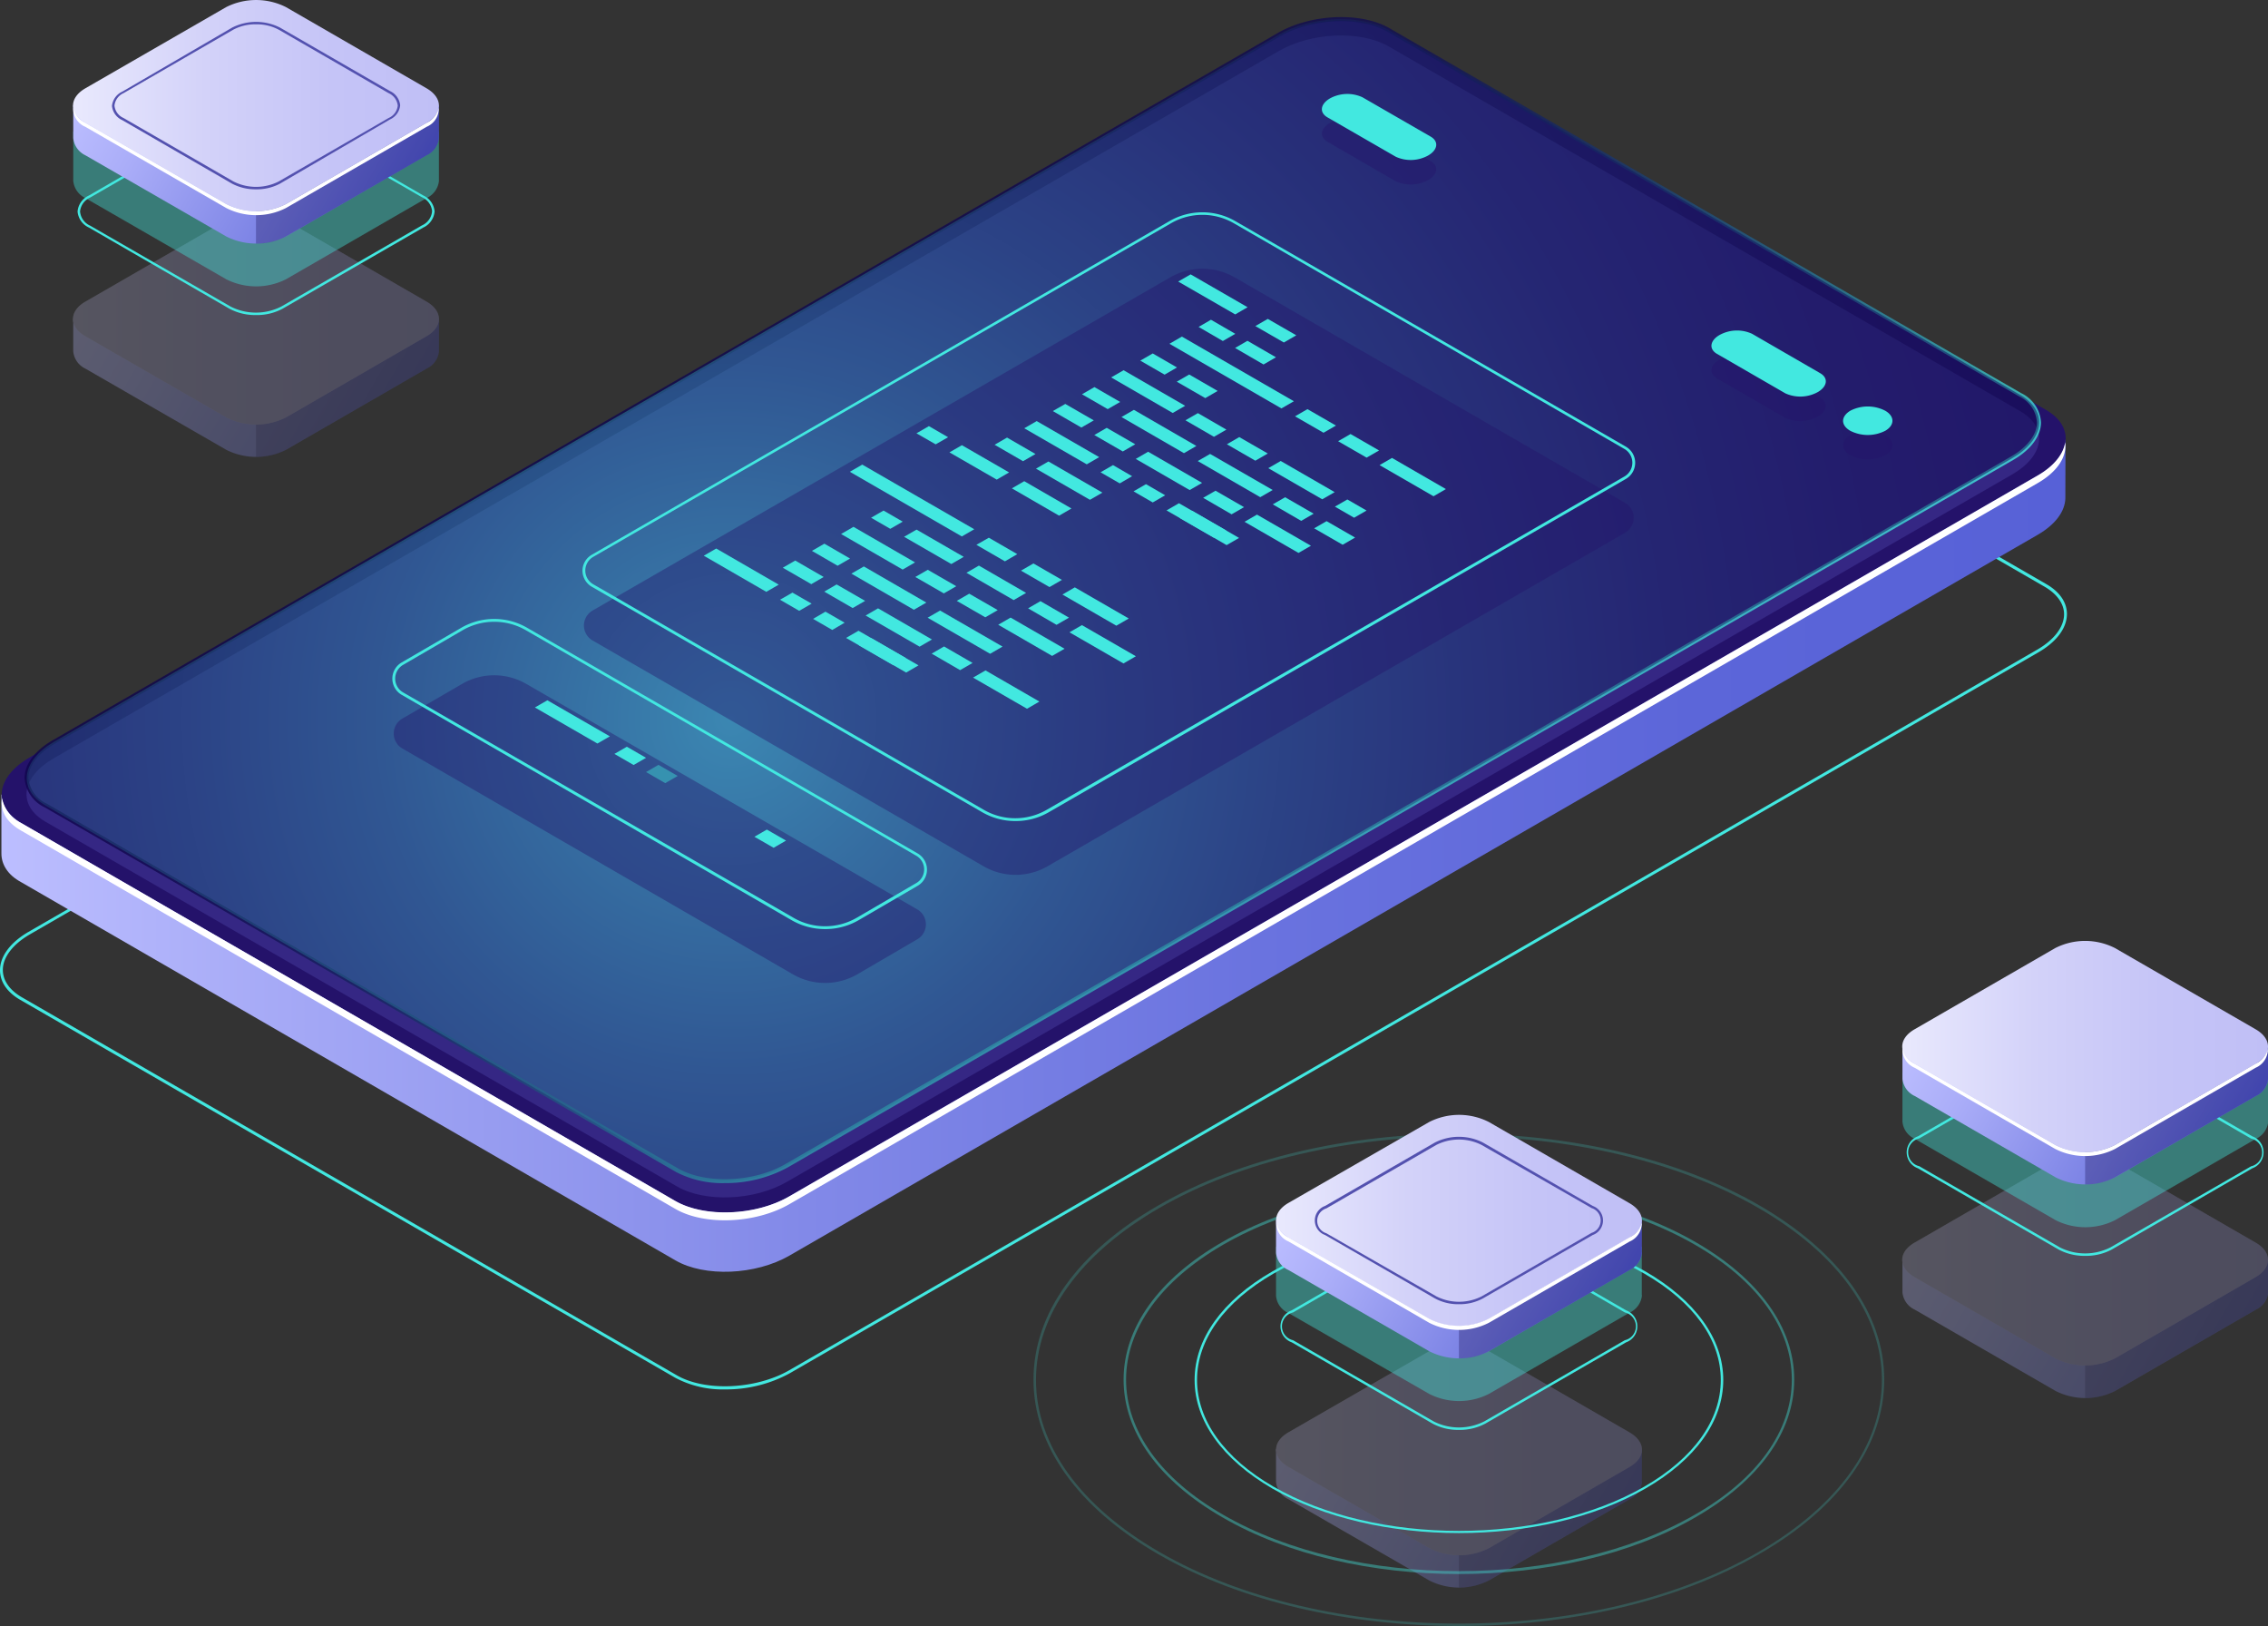 <svg xmlns="http://www.w3.org/2000/svg" xmlns:xlink="http://www.w3.org/1999/xlink" viewBox="0 0 318.97 228.64"><rect x="0" y="0" width="318.97" height="228.64" fill="#333333" stroke="none"/><defs><style>.cls-1{isolation:isolate;}.cls-15,.cls-2,.cls-20{fill:#42e8e0;}.cls-3{fill:url(#Áåçûìÿííûé_ãðàäèåíò_41);}.cls-4,.cls-9{fill:#24126a;}.cls-5{fill:#fff;}.cls-6{fill:#453c9e;opacity:0.51;}.cls-7,.cls-8{mix-blend-mode:lighten;}.cls-7{opacity:0.8;fill:url(#Áåçûìÿííûé_ãðàäèåíò_48);}.cls-8{opacity:0.5;fill:url(#Áåçûìÿííûé_ãðàäèåíò_45);}.cls-15,.cls-28,.cls-9{opacity:0.4;}.cls-10,.cls-12{opacity:0.3;}.cls-11{fill:url(#Áåçûìÿííûé_ãðàäèåíò_54);}.cls-12,.cls-14{fill:#0f054c;}.cls-13{fill:url(#Áåçûìÿííûé_ãðàäèåíò_55);}.cls-16{fill:url(#Áåçûìÿííûé_ãðàäèåíò_54-2);}.cls-17{fill:url(#Áåçûìÿííûé_ãðàäèåíò_55-2);}.cls-18{fill:url(#Áåçûìÿííûé_ãðàäèåíò_54-3);}.cls-19{fill:url(#Áåçûìÿííûé_ãðàäèåíò_55-3);}.cls-20{opacity:0.2;}.cls-21{fill:url(#Áåçûìÿííûé_ãðàäèåíò_54-4);}.cls-22{fill:url(#Áåçûìÿííûé_ãðàäèåíò_55-4);}.cls-23{fill:#5351af;}.cls-24{fill:url(#Áåçûìÿííûé_ãðàäèåíò_54-5);}.cls-25{fill:url(#Áåçûìÿííûé_ãðàäèåíò_55-5);}.cls-26{fill:url(#Áåçûìÿííûé_ãðàäèåíò_54-6);}.cls-27{fill:url(#Áåçûìÿííûé_ãðàäèåíò_55-6);}</style><linearGradient id="Áåçûìÿííûé_ãðàäèåíò_41" x1="0.2" y1="97.09" x2="290.49" y2="97.09" gradientUnits="userSpaceOnUse"><stop offset="0" stop-color="#bcbeff"/><stop offset="0.15" stop-color="#a3a7f5"/><stop offset="0.39" stop-color="#8289e8"/><stop offset="0.61" stop-color="#6a73df"/><stop offset="0.82" stop-color="#5c66d9"/><stop offset="1" stop-color="#5761d7"/></linearGradient><linearGradient id="Áåçûìÿííûé_ãðàäèåíò_48" x1="185.78" y1="138.16" x2="104.74" y2="30.62" gradientUnits="userSpaceOnUse"><stop offset="0" stop-color="#42e8e0"/><stop offset="0.11" stop-color="#37b6bf"/><stop offset="0.22" stop-color="#2c87a1"/><stop offset="0.34" stop-color="#235f87"/><stop offset="0.46" stop-color="#1c3f72"/><stop offset="0.58" stop-color="#162561"/><stop offset="0.71" stop-color="#121355"/><stop offset="0.85" stop-color="#10084e"/><stop offset="1" stop-color="#0f054c"/></linearGradient><radialGradient id="Áåçûìÿííûé_ãðàäèåíò_45" cx="102.81" cy="101.14" r="227.21" xlink:href="#Áåçûìÿííûé_ãðàäèåíò_48"/><linearGradient id="Áåçûìÿííûé_ãðàäèåíò_54" x1="272.65" y1="168.27" x2="313.46" y2="191.84" gradientUnits="userSpaceOnUse"><stop offset="0" stop-color="#bcbeff"/><stop offset="0.23" stop-color="#aaadf8"/><stop offset="0.68" stop-color="#7c83e5"/><stop offset="1" stop-color="#5761d7"/></linearGradient><linearGradient id="Áåçûìÿííûé_ãðàäèåíò_55" x1="267.53" y1="177.18" x2="318.97" y2="177.18" gradientUnits="userSpaceOnUse"><stop offset="0" stop-color="#e9e9fd"/><stop offset="0.36" stop-color="#d3d2f9"/><stop offset="0.71" stop-color="#c5c4f7"/><stop offset="1" stop-color="#c0bff6"/></linearGradient><linearGradient id="Áåçûìÿííûé_ãðàäèåíò_54-2" x1="272.65" y1="138.24" x2="313.46" y2="161.8" xlink:href="#Áåçûìÿííûé_ãðàäèåíò_54"/><linearGradient id="Áåçûìÿííûé_ãðàäèåíò_55-2" x1="267.53" y1="147.14" x2="318.97" y2="147.14" xlink:href="#Áåçûìÿííûé_ãðàäèåíò_55"/><linearGradient id="Áåçûìÿííûé_ãðàäèåíò_54-3" x1="184.58" y1="194.93" x2="225.39" y2="218.49" xlink:href="#Áåçûìÿííûé_ãðàäèåíò_54"/><linearGradient id="Áåçûìÿííûé_ãðàäèåíò_55-3" x1="179.46" y1="203.83" x2="230.9" y2="203.83" xlink:href="#Áåçûìÿííûé_ãðàäèåíò_55"/><linearGradient id="Áåçûìÿííûé_ãðàäèåíò_54-4" x1="184.58" y1="162.71" x2="225.39" y2="186.27" xlink:href="#Áåçûìÿííûé_ãðàäèåíò_54"/><linearGradient id="Áåçûìÿííûé_ãðàäèåíò_55-4" x1="179.46" y1="171.61" x2="230.9" y2="171.61" xlink:href="#Áåçûìÿííûé_ãðàäèåíò_55"/><linearGradient id="Áåçûìÿííûé_ãðàäèåíò_54-5" x1="15.41" y1="35.94" x2="56.22" y2="59.5" xlink:href="#Áåçûìÿííûé_ãðàäèåíò_54"/><linearGradient id="Áåçûìÿííûé_ãðàäèåíò_55-5" x1="10.3" y1="44.85" x2="61.73" y2="44.85" xlink:href="#Áåçûìÿííûé_ãðàäèåíò_55"/><linearGradient id="Áåçûìÿííûé_ãðàäèåíò_54-6" x1="15.41" y1="5.94" x2="56.22" y2="29.5" xlink:href="#Áåçûìÿííûé_ãðàäèåíò_54"/><linearGradient id="Áåçûìÿííûé_ãðàäèåíò_55-6" x1="10.3" y1="14.85" x2="61.73" y2="14.85" xlink:href="#Áåçûìÿííûé_ãðàäèåíò_55"/></defs><g class="cls-1"><g id="Layer_2" data-name="Layer 2"><g id="Ñëîé_1" data-name="Ñëîé 1"><path class="cls-2" d="M102,195.37a14.24,14.24,0,0,1-7-1.62L2.86,140.6C1,139.53,0,138.05,0,136.42c0-1.95,1.46-3.91,4-5.38L179.59,29.66c4.77-2.75,12-3.05,16.17-.66l92.06,53.15c1.85,1.07,2.87,2.55,2.87,4.18,0,2-1.47,3.92-4,5.39L111.09,193.09A18.68,18.68,0,0,1,102,195.37Zm-6.84-2c4,2.33,11.11,2,15.78-.66L286.48,91.37c2.42-1.39,3.81-3.23,3.81-5,0-1.48-1-2.84-2.67-3.83L195.56,29.35c-4-2.33-11.11-2-15.77.66L4.21,131.38c-2.42,1.4-3.81,3.24-3.81,5,0,1.48.94,2.84,2.66,3.84Z"/><path class="cls-3" d="M290.49,61.78l-13.23,2.28-81.6-47.12c-4.09-2.36-11.24-2.06-16,.67L23.58,107.74l-23.38,4v8.29h0c0,1.51.89,3,2.75,4L95,177.23c4.1,2.37,11.25,2.07,16-.66L286.58,75.2c2.54-1.47,3.85-3.34,3.89-5.13h0Z"/><path class="cls-4" d="M95,168.89,3,115.74c-4.09-2.37-3.58-6.49,1.15-9.22L179.69,5.14c4.73-2.72,11.88-3,16-.66l92.06,53.16c4.1,2.36,3.58,6.49-1.14,9.22L111,168.23C106.27,171,99.12,171.25,95,168.89Z"/><path class="cls-5" d="M286.58,66.86,111,168.23c-4.73,2.73-11.88,3-16,.66L3,115.74a5,5,0,0,1-2.71-3.49C0,114,.88,115.61,3,116.81L95,170c4.1,2.36,11.25,2.06,16-.67L286.58,67.93c2.83-1.63,4.14-3.77,3.86-5.73C290.19,63.84,288.9,65.52,286.58,66.86Z"/><path class="cls-6" d="M95.21,166.83,6.42,115.56c-4-2.29-3.46-6.28,1.11-8.92L179.86,7.17c4.57-2.64,11.49-2.93,15.45-.64L284.09,57.8c4,2.29,3.47,6.28-1.11,8.92L110.66,166.19C106.09,168.83,99.17,169.12,95.21,166.83Z"/><path class="cls-7" d="M101.92,166.36a14,14,0,0,1-6.86-1.57L6.28,113.52a4.9,4.9,0,0,1-2.82-4.13c0-1.92,1.44-3.85,3.93-5.29L179.72,4.63c4.64-2.68,11.7-3,15.74-.64l88.78,51.28a4.88,4.88,0,0,1,2.81,4.12c0,1.92-1.43,3.85-3.92,5.29L110.8,164.15A18.27,18.27,0,0,1,101.92,166.36Zm-6.57-2.07c3.88,2.24,10.68,2,15.17-.64L282.84,64.19c2.32-1.34,3.64-3.09,3.64-4.8A4.35,4.35,0,0,0,284,55.76L195.17,4.49c-3.88-2.24-10.68-1.95-15.17.64L7.68,104.59C5.36,105.93,4,107.68,4,109.39A4.35,4.35,0,0,0,6.57,113Z"/><path class="cls-8" d="M95.21,164.54,6.42,113.27C2.46,111,3,107,7.53,104.35L179.86,4.88c4.57-2.64,11.49-2.93,15.45-.64l88.78,51.27c4,2.29,3.47,6.29-1.11,8.93L110.66,163.9C106.09,166.54,99.17,166.83,95.21,164.54Z"/><path class="cls-9" d="M265.13,64a5.36,5.36,0,0,1-4.9,0c-1.36-.78-1.36-2,0-2.83a5.42,5.42,0,0,1,4.9,0C266.49,62,266.49,63.24,265.13,64Z"/><path class="cls-9" d="M246.4,50.38,256,55.92c1.17.68,1,1.86-.33,2.65h0a5.12,5.12,0,0,1-4.58.19l-9.61-5.55c-1.17-.68-1-1.86.33-2.64h0A5.06,5.06,0,0,1,246.4,50.38Z"/><path class="cls-9" d="M191.6,17.11l9.61,5.55c1.17.67,1,1.86-.33,2.64h0a5.09,5.09,0,0,1-4.58.19l-9.61-5.55c-1.17-.68-1-1.86.33-2.64h0A5.09,5.09,0,0,1,191.6,17.11Z"/><path class="cls-2" d="M265.13,60.58a5.42,5.42,0,0,1-4.9,0c-1.36-.78-1.36-2,0-2.83a5.36,5.36,0,0,1,4.9,0C266.49,58.53,266.49,59.8,265.13,60.58Z"/><path class="cls-2" d="M246.4,46.93,256,52.48c1.17.68,1,1.86-.33,2.64h0a5.09,5.09,0,0,1-4.58.19l-9.61-5.55c-1.17-.67-1-1.86.33-2.64h0A5.09,5.09,0,0,1,246.4,46.93Z"/><path class="cls-2" d="M191.6,13.67l9.61,5.54c1.17.68,1,1.86-.33,2.64h0a5.06,5.06,0,0,1-4.58.19l-9.61-5.54c-1.17-.68-1-1.86.33-2.65h0A5.09,5.09,0,0,1,191.6,13.67Z"/><g class="cls-10"><path class="cls-11" d="M319,181.66v-4.48l-1.24-.69c-.35,2.12-2.84,3.51-4.92,3.8l-14.17,8.29-6.19,2.23-19.74-10.19.45-.26c-1.69-.79-2.59-2.59-3.51-4.24l-1.33.8-.79.22v4.59h0a3,3,0,0,0,1.74,2.43l19.78,11.42a9.28,9.28,0,0,0,8.4,0l19.78-11.42a3,3,0,0,0,1.74-2.38v-.12Z"/><path class="cls-12" d="M312.81,180.29l-14.17,8.29-5.39,1.94v6.06a8.58,8.58,0,0,0,4.2-1l19.78-11.42a3,3,0,0,0,1.74-2.38v-.12h0v-4.48l-1.13-.63h-.12C317.33,178.63,314.87,180,312.81,180.29Z"/><path class="cls-13" d="M289.05,191l-19.78-11.42c-2.32-1.34-2.32-3.52,0-4.85l19.78-11.42a9.28,9.28,0,0,1,8.4,0l19.78,11.42c2.32,1.33,2.32,3.51,0,4.85L297.45,191A9.34,9.34,0,0,1,289.05,191Z"/><g class="cls-10"><path class="cls-14" d="M289.05,191l-19.78-11.42c-2.32-1.34-2.32-3.52,0-4.85l19.78-11.42a9.28,9.28,0,0,1,8.4,0l19.78,11.42c2.32,1.33,2.32,3.51,0,4.85L297.45,191A9.34,9.34,0,0,1,289.05,191Z"/></g></g><path class="cls-2" d="M293.25,176.59a7.68,7.68,0,0,1-3.73-.89l-19.78-11.42a2.39,2.39,0,0,1,0-4.5l19.78-11.42a8.24,8.24,0,0,1,7.46,0l19.78,11.42a2.39,2.39,0,0,1,0,4.5L297,175.7A7.68,7.68,0,0,1,293.25,176.59Zm0-28.78a7.2,7.2,0,0,0-3.55.85l-19.78,11.42a2,2,0,0,0,0,3.9L289.7,175.4a7.88,7.88,0,0,0,7.11,0L316.59,164a2,2,0,0,0,0-3.9l-19.78-11.42A7.24,7.24,0,0,0,293.25,147.81Z"/><path class="cls-15" d="M319,157.65v-6.78l-1.24-.69c-.35,2.12-2.84,3.51-4.92,3.8l-14.17,8.29-6.19,2.23-19.74-10.19.45-.26c-1.69-.79-2.59-2.59-3.51-4.24l-1.33.8-.79.22v6.89h0a2.94,2.94,0,0,0,1.74,2.42l19.78,11.42a9.28,9.28,0,0,0,8.4,0l19.78-11.42a3,3,0,0,0,1.74-2.38v-.12Z"/><path class="cls-16" d="M319,151.62v-4.48l-1.24-.69c-.35,2.12-2.84,3.51-4.92,3.8l-14.17,8.29-6.19,2.23-19.74-10.18.45-.27c-1.69-.79-2.59-2.59-3.51-4.23l-1.33.79-.79.22v4.6h0a3,3,0,0,0,1.74,2.42l19.78,11.42a9.28,9.28,0,0,0,8.4,0l19.78-11.42a3,3,0,0,0,1.74-2.38v-.12Z"/><path class="cls-12" d="M312.81,150.25l-14.17,8.29-5.39,1.94v6.06a8.58,8.58,0,0,0,4.2-1l19.78-11.42a3,3,0,0,0,1.74-2.38v-.12h0v-4.48l-1.13-.63h-.12C317.33,148.59,314.87,150,312.81,150.25Z"/><path class="cls-17" d="M289.05,161l-19.78-11.42c-2.32-1.34-2.32-3.52,0-4.85l19.78-11.42a9.28,9.28,0,0,1,8.4,0l19.78,11.42c2.32,1.34,2.32,3.51,0,4.85L297.45,161A9.28,9.28,0,0,1,289.05,161Z"/><path class="cls-5" d="M317.23,149.57,297.45,161a9.28,9.28,0,0,1-8.4,0l-19.78-11.42a3.16,3.16,0,0,1-1.72-2.15,2.82,2.82,0,0,0,1.72,2.71l19.78,11.42a9.34,9.34,0,0,0,8.4,0l19.78-11.42a2.82,2.82,0,0,0,1.72-2.71A3.11,3.11,0,0,1,317.23,149.57Z"/><g class="cls-10"><path class="cls-18" d="M230.9,208.31v-4.48l-1.24-.69c-.35,2.12-2.84,3.51-4.92,3.8l-14.17,8.29-6.19,2.23-19.74-10.18.45-.27c-1.68-.79-2.59-2.59-3.51-4.23l-1.33.79-.79.22v4.6h0a3,3,0,0,0,1.74,2.42L201,222.23a9.28,9.28,0,0,0,8.4,0l19.78-11.42a3,3,0,0,0,1.74-2.38v-.12Z"/><path class="cls-12" d="M224.74,206.94l-14.17,8.29-5.39,1.94v6.06a8.55,8.55,0,0,0,4.2-1l19.78-11.42a3,3,0,0,0,1.74-2.38v-.12h0v-4.48l-1.13-.63h-.12C229.26,205.28,226.8,206.66,224.74,206.94Z"/><path class="cls-19" d="M201,217.68,181.2,206.26c-2.31-1.34-2.31-3.51,0-4.85L201,190a9.28,9.28,0,0,1,8.4,0l19.78,11.42c2.32,1.34,2.32,3.51,0,4.85l-19.78,11.42A9.28,9.28,0,0,1,201,217.68Z"/><g class="cls-10"><path class="cls-14" d="M201,217.68,181.2,206.26c-2.31-1.34-2.31-3.51,0-4.85L201,190a9.28,9.28,0,0,1,8.4,0l19.78,11.42c2.32,1.34,2.32,3.51,0,4.85l-19.78,11.42A9.28,9.28,0,0,1,201,217.68Z"/></g></g><path class="cls-15" d="M205.18,221.33c-12.06,0-24.12-2.65-33.31-8-8.93-5.15-13.85-12-13.85-19.33s4.92-14.17,13.85-19.33c18.37-10.6,48.25-10.6,66.62,0,8.93,5.16,13.85,12,13.85,19.33s-4.92,14.18-13.85,19.33l-.08-.15.08.15C229.31,218.68,217.25,221.33,205.18,221.33Zm0-54.23c-12,0-24,2.64-33.13,7.91-8.82,5.09-13.68,11.85-13.68,19s4.86,13.94,13.68,19c18.27,10.55,48,10.55,66.27,0C247.14,208,252,201.22,252,194s-4.85-13.94-13.67-19C229.18,169.74,217.18,167.1,205.18,167.1Z"/><path class="cls-20" d="M205.18,228.64c-15.31,0-30.61-3.36-42.27-10.09C151.59,212,145.35,203.31,145.35,194s6.24-18,17.56-24.5c23.31-13.46,61.24-13.46,84.54,0C258.78,176.08,265,184.78,265,194s-6.23,18-17.56,24.51C235.8,225.28,220.49,228.64,205.18,228.64Zm0-68.85c-15.24,0-30.49,3.35-42.1,10.05-11.21,6.47-17.38,15.07-17.38,24.2s6.17,17.73,17.39,24.21c23.21,13.4,61,13.4,84.19,0,11.21-6.48,17.39-15.07,17.39-24.21s-6.18-17.73-17.39-24.2C235.67,163.14,220.43,159.79,205.18,159.79Z"/><path class="cls-2" d="M205.18,215.57c-9.5,0-19-2.09-26.25-6.27-7-4.07-10.92-9.49-10.92-15.26s3.88-11.19,10.92-15.25c14.48-8.36,38-8.36,52.5,0,7,4.06,10.93,9.48,10.93,15.25s-3.88,11.19-10.93,15.26C224.2,213.48,214.69,215.57,205.18,215.57Zm0-42.71c-9.44,0-18.89,2.08-26.08,6.23-6.93,4-10.75,9.31-10.75,14.95s3.82,11,10.75,15c14.39,8.3,37.78,8.3,52.16,0,6.93-4,10.75-9.32,10.75-15s-3.82-10.95-10.75-14.95C224.07,174.94,214.63,172.86,205.18,172.86Z"/><path class="cls-2" d="M205.18,201.06a7.5,7.5,0,0,1-3.72-.89l-19.79-11.42a2.39,2.39,0,0,1,0-4.5l19.78-11.42a8.24,8.24,0,0,1,7.46,0l19.78,11.42a2.39,2.39,0,0,1,0,4.5l-19.78,11.42A7.57,7.57,0,0,1,205.18,201.06Zm-3.55-1.19a7.85,7.85,0,0,0,7.11,0l19.78-11.42a2,2,0,0,0,0-3.9l-19.78-11.42a7.88,7.88,0,0,0-7.11,0l-19.78,11.42a2,2,0,0,0,0,3.9Z"/><path class="cls-15" d="M230.9,182.12v-6.78l-1.24-.69c-.35,2.12-2.84,3.51-4.92,3.8l-14.17,8.29L204.38,189l-19.74-10.19.45-.27c-1.68-.79-2.59-2.59-3.51-4.23l-1.33.79-.79.22v6.89h0a2.93,2.93,0,0,0,1.74,2.42L201,196a9.28,9.28,0,0,0,8.4,0l19.78-11.42a3,3,0,0,0,1.74-2.38v-.11Z"/><path class="cls-21" d="M230.9,176.1v-4.48l-1.24-.69c-.35,2.11-2.84,3.5-4.92,3.79L210.57,183l-6.19,2.24-19.74-10.19.45-.27c-1.68-.78-2.59-2.59-3.51-4.23l-1.33.79-.79.22v4.6h0a2.94,2.94,0,0,0,1.74,2.42L201,190a9.28,9.28,0,0,0,8.4,0l19.78-11.42a3,3,0,0,0,1.74-2.38v-.11Z"/><path class="cls-12" d="M224.74,174.72,210.57,183l-5.39,2V191a8.56,8.56,0,0,0,4.2-1l19.78-11.42a3,3,0,0,0,1.74-2.38v-.11h0v-4.48l-1.13-.64h-.12C229.26,173.07,226.8,174.44,224.74,174.72Z"/><path class="cls-22" d="M201,185.46,181.2,174c-2.31-1.34-2.31-3.51,0-4.85L201,157.77a9.28,9.28,0,0,1,8.4,0l19.78,11.42c2.32,1.34,2.32,3.51,0,4.85l-19.78,11.42A9.28,9.28,0,0,1,201,185.46Z"/><path class="cls-23" d="M205.18,183.39a6.79,6.79,0,0,1-3.36-.81l-15.46-8.92a2.17,2.17,0,0,1,0-4.09l15.45-8.92a7.48,7.48,0,0,1,6.74,0L224,169.57a2.17,2.17,0,0,1,0,4.09l-15.45,8.92A6.86,6.86,0,0,1,205.18,183.39ZM202,182.28a7.05,7.05,0,0,0,6.39,0l15.45-8.92a1.83,1.83,0,0,0,0-3.49L208.38,161a7.05,7.05,0,0,0-6.39,0l-15.46,8.92a1.83,1.83,0,0,0,0,3.49Z"/><path class="cls-5" d="M229.16,174l-19.78,11.42a9.28,9.28,0,0,1-8.4,0L181.2,174a3.12,3.12,0,0,1-1.71-2.15,2.8,2.8,0,0,0,1.71,2.71L201,186a9.28,9.28,0,0,0,8.4,0l19.78-11.42a2.81,2.81,0,0,0,1.72-2.71A3.11,3.11,0,0,1,229.16,174Z"/><g class="cls-10"><path class="cls-24" d="M61.73,49.33V44.85l-1.24-.69c-.35,2.11-2.84,3.51-4.92,3.8L41.4,56.25l-6.19,2.23L15.47,48.29l.46-.26c-1.69-.79-2.6-2.59-3.51-4.24l-1.33.79-.79.23V49.4h0A3,3,0,0,0,12,51.83L31.82,63.25a9.34,9.34,0,0,0,8.4,0L60,51.83a3,3,0,0,0,1.73-2.39v-.11Z"/><path class="cls-12" d="M55.57,48,41.4,56.25,36,58.19v6.06a8.58,8.58,0,0,0,4.2-1L60,51.83a3,3,0,0,0,1.73-2.39v-.11h0V44.85l-1.13-.63h-.12C60.1,46.3,57.63,47.67,55.57,48Z"/><path class="cls-25" d="M31.82,58.69,12,47.27c-2.31-1.33-2.31-3.51,0-4.85L31.81,31a9.36,9.36,0,0,1,8.41,0L60,42.42c2.31,1.34,2.31,3.52,0,4.85L40.22,58.69A9.28,9.28,0,0,1,31.82,58.69Z"/><g class="cls-10"><path class="cls-14" d="M31.82,58.69,12,47.27c-2.31-1.33-2.31-3.51,0-4.85L31.81,31a9.36,9.36,0,0,1,8.41,0L60,42.42c2.31,1.34,2.31,3.52,0,4.85L40.22,58.69A9.28,9.28,0,0,1,31.82,58.69Z"/></g></g><path class="cls-2" d="M36,44.3a7.68,7.68,0,0,1-3.73-.89L12.51,32a2.74,2.74,0,0,1-1.6-2.26,2.72,2.72,0,0,1,1.6-2.25L32.29,16.06a8.28,8.28,0,0,1,7.45,0L59.52,27.48a2.72,2.72,0,0,1,1.6,2.25A2.74,2.74,0,0,1,59.52,32L39.74,43.41A7.61,7.61,0,0,1,36,44.3Zm-3.56-1.19a7.88,7.88,0,0,0,7.11,0L59.35,31.69a2.4,2.4,0,0,0,1.42-2,2.39,2.39,0,0,0-1.42-1.95L39.57,16.36a7.88,7.88,0,0,0-7.11,0L12.68,27.78a2.39,2.39,0,0,0-1.42,1.95,2.4,2.4,0,0,0,1.42,2Z"/><path class="cls-15" d="M61.73,25.35V18.58l-1.24-.69c-.35,2.11-2.84,3.51-4.92,3.8L41.4,30l-6.19,2.24L15.47,22l.46-.26c-1.69-.79-2.6-2.6-3.51-4.24l-1.33.79-.79.22v6.89h0A3,3,0,0,0,12,27.85L31.82,39.27a9.34,9.34,0,0,0,8.4,0L60,27.85a3,3,0,0,0,1.73-2.38v-.12Z"/><path class="cls-26" d="M61.73,19.33V14.85l-1.24-.69c-.35,2.11-2.84,3.51-4.92,3.8L41.4,26.25l-6.19,2.23L15.47,18.29l.46-.26c-1.69-.79-2.6-2.59-3.51-4.24l-1.33.79-.79.23V19.4h0A3,3,0,0,0,12,21.83L31.82,33.25a9.34,9.34,0,0,0,8.4,0L60,21.83a3,3,0,0,0,1.73-2.39v-.11Z"/><path class="cls-12" d="M55.57,18,41.4,26.25,36,28.19v6.06a8.58,8.58,0,0,0,4.2-1L60,21.83a3,3,0,0,0,1.73-2.39v-.11h0V14.85l-1.13-.63h-.12C60.1,16.3,57.63,17.67,55.57,18Z"/><path class="cls-27" d="M31.82,28.69,12,17.27c-2.31-1.33-2.31-3.51,0-4.85L31.81,1a9.36,9.36,0,0,1,8.41,0L60,12.42c2.31,1.34,2.31,3.52,0,4.85L40.22,28.69A9.28,9.28,0,0,1,31.82,28.69Z"/><path class="cls-23" d="M36,26.62a7,7,0,0,1-3.37-.8h0L17.19,16.89a2.45,2.45,0,0,1-1.44-2,2.48,2.48,0,0,1,1.44-2L32.65,3.88a7.46,7.46,0,0,1,6.73,0L54.84,12.8a2.48,2.48,0,0,1,1.44,2,2.45,2.45,0,0,1-1.44,2L39.38,25.82A6.9,6.9,0,0,1,36,26.62Zm0-23.2a6.53,6.53,0,0,0-3.2.76L17.37,13.1a2.16,2.16,0,0,0-1.27,1.75,2.13,2.13,0,0,0,1.27,1.74l15.45,8.92a7.05,7.05,0,0,0,6.39,0l15.45-8.92a2.15,2.15,0,0,0,1.28-1.74,2.17,2.17,0,0,0-1.28-1.75L39.21,4.18A6.51,6.51,0,0,0,36,3.42Z"/><path class="cls-5" d="M60,17.27,40.22,28.69a9.28,9.28,0,0,1-8.4,0L12,17.27a3.11,3.11,0,0,1-1.71-2.14A2.78,2.78,0,0,0,12,17.83L31.82,29.25a9.28,9.28,0,0,0,8.4,0L60,17.83a2.78,2.78,0,0,0,1.71-2.7A3.11,3.11,0,0,1,60,17.27Z"/><g class="cls-28"><path class="cls-4" d="M138.26,121.77,83.34,90.06a2.43,2.43,0,0,1,0-4.21L164.58,39a9.05,9.05,0,0,1,9.06,0l54.91,31.7a2.43,2.43,0,0,1,0,4.21l-81.24,46.91A9,9,0,0,1,138.26,121.77Z"/></g><polygon class="cls-2" points="173.72 44.21 165.7 39.59 167.45 38.58 175.46 43.2 173.72 44.21"/><polygon class="cls-2" points="180.56 48.16 176.55 45.85 178.3 44.84 182.31 47.15 180.56 48.16"/><polygon class="cls-2" points="171.98 47.95 168.57 45.97 170.31 44.96 173.73 46.94 171.98 47.95"/><polygon class="cls-2" points="177.7 51.25 173.7 48.93 175.44 47.92 179.45 50.24 177.7 51.25"/><polygon class="cls-2" points="180.22 57.43 164.47 48.34 166.22 47.33 181.97 56.42 180.22 57.43"/><polygon class="cls-2" points="135.27 75.43 119.52 66.34 121.27 65.33 137.02 74.42 135.27 75.43"/><polygon class="cls-2" points="141.33 78.93 137.32 76.61 139.07 75.61 143.07 77.92 141.33 78.93"/><polygon class="cls-2" points="163.79 52.68 160.37 50.71 162.12 49.7 165.53 51.67 163.79 52.68"/><polygon class="cls-2" points="169.51 55.98 165.5 53.67 167.25 52.66 171.25 54.97 169.51 55.98"/><polygon class="cls-2" points="164.93 58.07 156.27 53.07 158.02 52.06 166.68 57.06 164.93 58.07"/><polygon class="cls-2" points="170.73 61.42 166.72 59.1 168.47 58.09 172.48 60.41 170.73 61.42"/><polygon class="cls-2" points="176.55 64.78 172.55 62.47 174.29 61.46 178.3 63.77 176.55 64.78"/><polygon class="cls-2" points="185.96 70.21 178.37 65.83 180.12 64.82 187.71 69.2 185.96 70.21"/><polygon class="cls-2" points="173.21 72.32 169.21 70 170.95 69 174.96 71.31 173.21 72.32"/><polygon class="cls-2" points="182.62 77.75 175.03 73.37 176.78 72.36 184.37 76.74 182.62 77.75"/><polygon class="cls-2" points="152.08 60.12 148.07 57.8 149.82 56.8 153.83 59.11 152.08 60.12"/><polygon class="cls-2" points="157.91 63.48 153.9 61.17 155.65 60.16 159.66 62.47 157.91 63.48"/><polygon class="cls-2" points="167.31 68.91 159.73 64.53 161.47 63.52 169.06 67.9 167.31 68.91"/><polygon class="cls-2" points="183 73.24 179 70.92 180.74 69.92 184.75 72.23 183 73.24"/><polygon class="cls-2" points="188.83 76.6 184.82 74.29 186.57 73.28 190.58 75.59 188.83 76.6"/><polygon class="cls-2" points="147.6 82.55 143.59 80.24 145.34 79.23 149.35 81.54 147.6 82.55"/><polygon class="cls-2" points="157 87.98 149.42 83.6 151.16 82.59 158.75 86.97 157 87.98"/><polygon class="cls-2" points="143.88 64.85 139.88 62.54 141.63 61.53 145.63 63.84 143.88 64.85"/><polygon class="cls-2" points="153.29 70.28 145.7 65.9 147.45 64.89 155.04 69.27 153.29 70.28"/><polygon class="cls-2" points="148.59 87.86 144.59 85.54 146.33 84.53 150.34 86.85 148.59 87.86"/><polygon class="cls-2" points="158 93.29 150.41 88.91 152.16 87.9 159.75 92.28 158 93.29"/><polygon class="cls-2" points="192.2 64.35 188.19 62.04 189.94 61.03 193.95 63.34 192.2 64.35"/><polygon class="cls-2" points="186.14 60.85 182.13 58.54 183.88 57.53 187.89 59.84 186.14 60.85"/><polygon class="cls-2" points="201.61 69.78 194.02 65.4 195.77 64.39 203.35 68.77 201.61 69.78"/><polygon class="cls-2" points="155.79 57.53 152.17 55.44 153.92 54.43 157.54 56.52 155.79 57.53"/><polygon class="cls-2" points="166.51 63.72 157.72 58.64 159.47 57.63 168.26 62.71 166.51 63.72"/><polygon class="cls-2" points="177.24 69.91 168.45 64.83 170.19 63.83 178.99 68.9 177.24 69.91"/><polygon class="cls-2" points="152.84 65.29 144.05 60.22 145.8 59.21 154.59 64.28 152.84 65.29"/><polygon class="cls-2" points="157.48 67.97 154.78 66.41 156.53 65.4 159.22 66.96 157.48 67.97"/><polygon class="cls-2" points="162.12 70.65 159.42 69.09 161.17 68.08 163.87 69.64 162.12 70.65"/><polygon class="cls-2" points="170.71 75.6 164.06 71.77 165.81 70.76 172.45 74.59 170.71 75.6"/><polygon class="cls-2" points="172.51 76.65 165.87 72.81 167.62 71.8 174.26 75.64 172.51 76.65"/><polygon class="cls-2" points="190.44 72.8 187.74 71.24 189.49 70.23 192.19 71.79 190.44 72.8"/><polygon class="cls-2" points="126.95 80.09 118.29 75.09 120.03 74.08 128.69 79.08 126.95 80.09"/><polygon class="cls-2" points="132.74 83.44 128.73 81.13 130.48 80.12 134.49 82.43 132.74 83.44"/><polygon class="cls-2" points="138.57 86.8 134.56 84.49 136.31 83.48 140.32 85.79 138.57 86.8"/><polygon class="cls-2" points="147.97 92.23 140.39 87.85 142.13 86.84 149.72 91.22 147.97 92.23"/><polygon class="cls-2" points="135.03 94.23 131.03 91.91 132.77 90.9 136.78 93.22 135.03 94.23"/><polygon class="cls-2" points="144.44 99.66 136.85 95.28 138.6 94.27 146.18 98.65 144.44 99.66"/><polygon class="cls-2" points="114.1 82.14 110.09 79.83 111.84 78.82 115.84 81.13 114.1 82.14"/><polygon class="cls-2" points="119.92 85.5 115.92 83.19 117.66 82.18 121.67 84.49 119.92 85.5"/><polygon class="cls-2" points="129.33 90.93 121.74 86.55 123.49 85.54 131.07 89.92 129.33 90.93"/><polygon class="cls-2" points="117.8 79.55 114.19 77.46 115.94 76.45 119.55 78.54 117.8 79.55"/><polygon class="cls-2" points="128.53 85.74 119.74 80.66 121.49 79.65 130.28 84.73 128.53 85.74"/><polygon class="cls-2" points="139.25 91.93 130.46 86.86 132.21 85.85 141 90.92 139.25 91.93"/><polygon class="cls-2" points="107.77 83.22 98.98 78.14 100.73 77.13 109.52 82.21 107.77 83.22"/><polygon class="cls-2" points="112.4 85.89 109.7 84.33 111.45 83.33 114.15 84.88 112.4 85.89"/><polygon class="cls-2" points="117.05 88.58 114.35 87.02 116.09 86.01 118.79 87.56 117.05 88.58"/><polygon class="cls-2" points="93.56 110.12 90.86 108.56 92.61 107.55 95.31 109.11 93.56 110.12"/><polygon class="cls-2" points="125.63 93.53 118.99 89.7 120.74 88.69 127.38 92.52 125.63 93.53"/><polygon class="cls-2" points="127.44 94.57 120.8 90.74 122.54 89.73 129.18 93.56 127.44 94.57"/><polygon class="cls-2" points="125.21 74.36 122.51 72.8 124.26 71.79 126.96 73.35 125.21 74.36"/><polygon class="cls-2" points="133.79 79.31 127.15 75.48 128.9 74.47 135.54 78.3 133.79 79.31"/><polygon class="cls-2" points="142.56 84.38 135.92 80.54 137.67 79.53 144.31 83.37 142.56 84.38"/><polygon class="cls-2" points="131.59 62.48 128.89 60.93 130.64 59.92 133.34 61.48 131.59 62.48"/><polygon class="cls-2" points="140.18 67.44 133.53 63.61 135.28 62.6 141.92 66.43 140.18 67.44"/><polygon class="cls-2" points="148.95 72.51 142.31 68.67 144.05 67.66 150.69 71.5 148.95 72.51"/><path class="cls-2" d="M142.79,115.45a9.25,9.25,0,0,1-4.63-1.23L83.24,82.51a2.63,2.63,0,0,1-1.32-2.28A2.6,2.6,0,0,1,83.24,78l81.24-46.91a9.26,9.26,0,0,1,9.25,0l54.92,31.71a2.62,2.62,0,0,1,0,4.55l-81.24,46.91A9.24,9.24,0,0,1,142.79,115.45Zm26.32-85.24a8.84,8.84,0,0,0-4.43,1.19L83.44,78.3a2.22,2.22,0,0,0,0,3.86l54.92,31.71a8.85,8.85,0,0,0,8.85,0L228.46,67a2.24,2.24,0,0,0,0-3.87L173.54,31.4A8.87,8.87,0,0,0,169.11,30.21Z"/><path class="cls-9" d="M111.51,137,56.59,105.25a2.43,2.43,0,0,1,0-4.21L65,96.16a9,9,0,0,1,9,0L129,127.87a2.43,2.43,0,0,1,0,4.21L120.57,137A9.05,9.05,0,0,1,111.51,137Z"/><polygon class="cls-2" points="84.02 104.55 75.23 99.48 76.98 98.47 85.77 103.54 84.02 104.55"/><polygon class="cls-2" points="108.8 119.21 106.1 117.66 107.85 116.65 110.55 118.2 108.8 119.21"/><polygon class="cls-2" points="89.11 107.57 86.41 106.01 88.16 105 90.86 106.56 89.11 107.57"/><path class="cls-2" d="M116,130.64a9.31,9.31,0,0,1-4.63-1.23L56.49,97.7a2.63,2.63,0,0,1,0-4.55l8.39-4.88a9.26,9.26,0,0,1,9.25,0L129.05,120a2.63,2.63,0,0,1,0,4.56l-8.38,4.88A9.31,9.31,0,0,1,116,130.64ZM69.51,87.43a8.8,8.8,0,0,0-4.43,1.18l-8.39,4.88a2.24,2.24,0,0,0,0,3.87l54.92,31.7a8.87,8.87,0,0,0,8.86,0l8.38-4.88a2.22,2.22,0,0,0,0-3.86L73.94,88.61A8.86,8.86,0,0,0,69.51,87.43Z"/></g></g></g></svg>